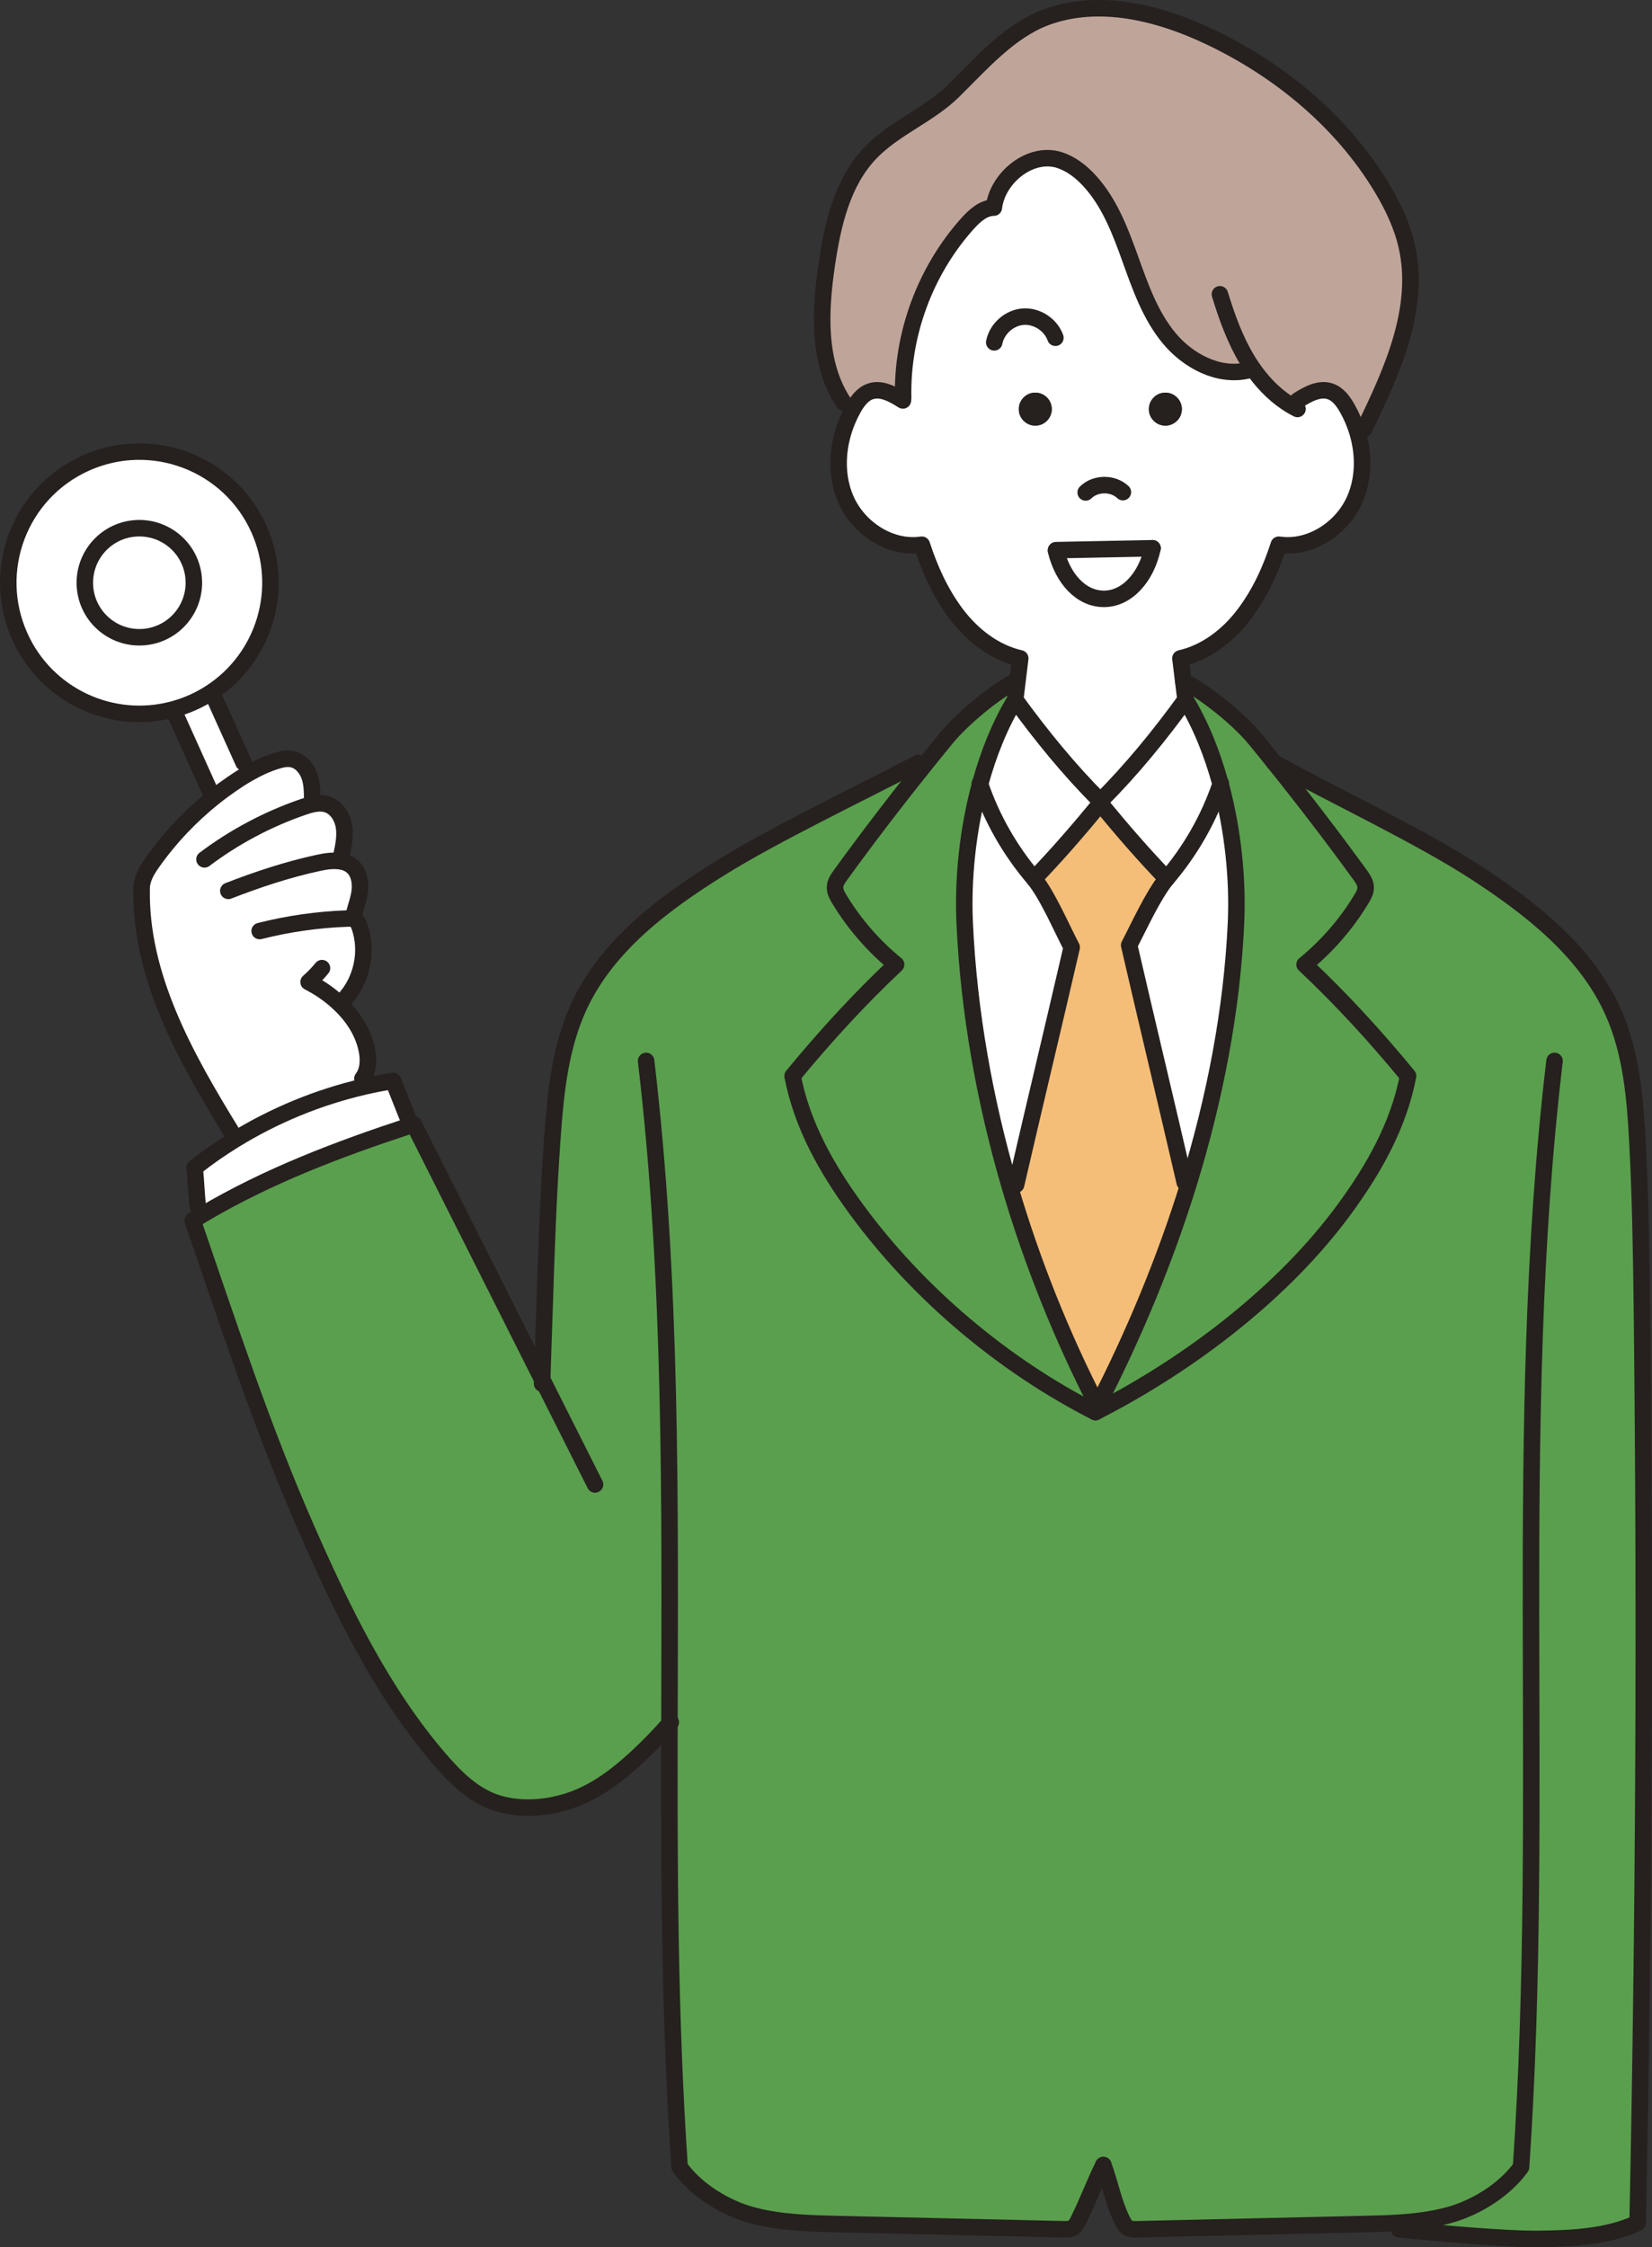 <?xml version="1.0" encoding="UTF-8"?>
<svg xmlns="http://www.w3.org/2000/svg" id="_レイヤー_2" data-name="レイヤー 2" viewBox="0 0 400.71 544.85">
  <rect x="0" y="0" width="400.71" height="544.85" fill="#333333" stroke="none"/>
  <defs>
    <style>
      .cls-1 {
        fill: #5a9f4d;
      }

      .cls-1, .cls-2, .cls-3, .cls-4, .cls-5 {
        stroke-width: 0px;
      }

      .cls-6 {
        fill: none;
        stroke: #26201f;
        stroke-linecap: round;
        stroke-linejoin: round;
        stroke-width: 4px;
      }

      .cls-2 {
        fill: #26201f;
      }

      .cls-3 {
        fill: #f4be78;
      }

      .cls-4 {
        fill: #fff;
      }

      .cls-5 {
        fill: #bfa599;
      }
    </style>
  </defs>
  <g id="_レイヤー_2-2" data-name="レイヤー 2">
    <g>
      <g>
        <path class="cls-1" d="M162.38,417.95c-2.55,2.88-5.23,5.64-8.06,8.26-4.52,4.17-9.52,7.99-15.31,10.1-5.78,2.11-12.62,2.71-18.49.85-5.58-1.77-9.97-6.09-13.79-10.52-14.04-16.28-23.55-35.92-32.22-55.59-10.76-24.39-19.09-49.91-27.77-75.12.81-.5,1.63-.99,2.45-1.48,15.73-9.33,32.94-15.84,50.34-21.55.28-.09.57-.19.85-.28,10.38,20.61,20.75,41.22,31.13,61.83.22-7.68.33-9.45.59-17.65.44-13.95.93-27.9,1.95-41.82.78-10.62,1.95-21.45,6.44-31.1,6.8-14.61,20.4-24.8,34.08-33.32,13.47-8.4,34.14-18.2,48.2-25.59l1.16.93c-6.87,8.56-13.54,17.28-19.98,26.15-.69.95-1.4,1.97-1.41,3.14-.01.99.5,1.92,1.01,2.77,3.65,6.04,8.34,11.45,13.81,15.9-8.94,8.38-17.31,17.56-25.11,27.02,2.29,11.93,8.28,22.51,15.46,32.31,14.92,20.36,35.51,37.75,58,49.19.34-.17.68-.35,1.02-.53,22.17-11.44,44.67-28.61,59.36-48.66,7.18-9.8,13.17-20.38,15.45-32.31-7.79-9.46-16.16-18.64-25.1-27.02,5.47-4.45,10.16-9.86,13.8-15.9.52-.85,1.03-1.78,1.02-2.77-.01-1.17-.73-2.19-1.41-3.14-6.68-9.18-13.59-18.21-20.72-27.07h.01c13.9,7.66,35.52,17.88,48.82,26.55,13.51,8.8,26.89,19.26,33.4,34,4.3,9.74,5.24,20.59,5.81,31.22.74,13.94.95,27.9,1.11,41.85.83,73.45.48,146.92-1.06,220.36-7.27,3.38-15.75,3.77-23.77,3.88-8.45.11-25.71-1.5-34.11-2.33l-.11-1.58c-2.89.19-5.8.25-8.7.32-18.27.42-36.55.84-54.82,1.26-.69.01-1.42.02-2.03-.31-.71-.39-1.12-1.16-1.48-1.89-2.17-4.4-2.76-8.45-4.57-13.37-2.17,4.4-3.86,8.97-6.04,13.37-.36.73-.76,1.5-1.47,1.89-.61.33-1.34.32-2.03.31-18.28-.42-36.55-.84-54.83-1.26-6.9-.16-13.88-.33-20.56-2.08-6.68-1.74-13.85-6.13-17.85-11.75-2.45-35.74-2.56-71.6-2.47-107.47Z"></path>
        <path class="cls-1" d="M296.06,190.11c-2.01-7.4-4.83-14.43-8.51-20.46-.18-1.5-.37-3.03-.56-4.56,5.46,2.82,13.44,9.22,17.34,13.97,1.62,1.96,3.22,3.94,4.8,5.92,7.13,8.86,14.04,17.89,20.72,27.07.68.95,1.4,1.97,1.41,3.14.01.99-.5,1.92-1.02,2.77-3.64,6.04-8.33,11.45-13.8,15.9,8.94,8.38,17.31,17.56,25.1,27.02-2.28,11.93-8.27,22.51-15.45,32.31-14.69,20.05-37.19,37.22-59.36,48.66l-.53-1.02c8.74-16.98,16.34-35.14,22.12-53.84,6.37-20.7,10.51-42.05,11.48-63.15.49-10.62-.71-22.59-3.74-33.73Z"></path>
        <path class="cls-4" d="M218.28,96.64l.79-.15c-.37-15.38,5.33-30.83,15.61-42.28,1.72-1.91,3.82-3.83,6.39-3.87.87-7.33,8.94-13.8,15.95-11.52,2.79.91,5.18,2.77,7.17,4.92,4.89,5.28,7.52,12.21,9.95,18.98s4.85,13.73,9.44,19.27c4.59,5.53,11.91,9.42,18.93,7.86l1.18-.78c2.23,3.28,4.98,6.24,8.25,8.45l2.85-.43c2.39-1.52,5.24-3.11,7.92-2.18,1.86.65,3.12,2.38,4.09,4.1,1,1.76,1.81,3.65,2.41,5.6,1.66,5.43,1.66,11.35-.61,16.52-3.09,7.02-10.82,12.07-18.41,10.94-1.98,6.09-4.53,11.73-8.39,16.85-3.85,5.11-9.23,9.29-15.48,10.71.22,1.79.44,3.63.67,5.46.19,1.53.38,3.06.56,4.56-6.32,8.72-13.06,16.96-20.65,24.58-7.59-7.62-14.33-15.86-20.65-24.58.18-1.49.36-3,.55-4.52.23-1.84.46-3.7.67-5.5-6.24-1.42-11.62-5.6-15.48-10.71-3.85-5.12-6.4-10.76-8.39-16.85-7.58,1.13-15.31-3.92-18.4-10.94s-1.97-15.44,1.79-22.12c.97-1.72,2.23-3.45,4.1-4.1,2.41-.84,4.96.37,7.19,1.73ZM286.67,99.2c0-2.2-1.79-4-4-4s-4,1.8-4,4,1.79,4,4,4,4-1.79,4-4ZM279.56,132.93l-23.42.46v.15c1.67,6.79,6.25,11.66,11.64,11.66s10.24-5.17,11.78-12.27ZM255.12,99.2c0-2.2-1.79-4-4-4s-4,1.8-4,4,1.8,4,4,4,4-1.79,4-4Z"></path>
        <path class="cls-4" d="M296.06,190.11c-2.87,8.44-7.29,16.16-13.08,22.94-5.68-5.88-10.89-11.93-16.08-18.24.08-.11.17-.21.26-.32l-.26-.26c7.59-7.62,14.33-15.86,20.65-24.58,3.68,6.03,6.5,13.06,8.51,20.46Z"></path>
        <path class="cls-4" d="M287.37,286.7c-4.42-19.11-9.06-38.41-13.48-57.53,2.41-4.58,5.8-12.12,9.09-16.12,5.79-6.78,10.21-14.5,13.08-22.94,3.03,11.14,4.23,23.11,3.74,33.73-.97,21.1-5.11,42.45-11.48,63.15l-.95-.29Z"></path>
        <path class="cls-3" d="M287.37,286.7l.95.29c-5.78,18.7-13.38,36.86-22.12,53.84-8.63-16.76-15.84-34.69-21.26-53.13l1.53-.47c4.42-19.12,9.06-38.42,13.48-57.54-2.41-4.58-5.85-12.64-9.13-16.64,5.67-5.88,10.89-11.93,16.08-18.24,5.19,6.31,10.4,12.36,16.08,18.24-3.29,4-6.68,11.54-9.09,16.12,4.42,19.12,9.06,38.42,13.48,57.53Z"></path>
        <path class="cls-2" d="M282.67,95.2c2.21,0,4,1.8,4,4s-1.79,4-4,4-4-1.79-4-4,1.79-4,4-4Z"></path>
        <path class="cls-4" d="M256.14,133.39l23.42-.46c-1.54,7.1-6.23,12.27-11.78,12.27s-9.97-4.87-11.64-11.66v-.15Z"></path>
        <path class="cls-4" d="M266.64,194.49c.09.11.18.21.26.32-5.19,6.31-10.41,12.36-16.08,18.24-5.79-6.78-10.21-14.49-13.09-22.93,2.02-7.4,4.84-14.44,8.52-20.47,6.32,8.72,13.06,16.96,20.65,24.58l-.26.26Z"></path>
        <path class="cls-1" d="M237.73,190.12c-3.03,11.14-4.22,23.1-3.73,33.72.98,21.35,4.81,42.94,10.94,63.86,5.42,18.44,12.63,36.37,21.26,53.13l.53,1.02c-.34.18-.68.36-1.02.53-22.49-11.44-43.08-28.83-58-49.19-7.18-9.8-13.17-20.38-15.46-32.31,7.8-9.46,16.17-18.64,25.11-27.02-5.47-4.45-10.16-9.86-13.81-15.9-.51-.85-1.02-1.78-1.01-2.77.01-1.17.72-2.19,1.41-3.14,6.44-8.87,13.11-17.59,19.98-26.15,1.82-2.29,3.68-4.57,5.54-6.84,3.9-4.75,11.54-11.15,17-13.97l.33.04c-.19,1.52-.37,3.03-.55,4.52-3.68,6.03-6.5,13.07-8.52,20.47Z"></path>
        <path class="cls-4" d="M250.82,213.05c3.28,4,6.72,12.06,9.13,16.64-4.42,19.12-9.06,38.42-13.48,57.54l-1.53.47c-6.13-20.92-9.96-42.51-10.94-63.86-.49-10.62.7-22.58,3.73-33.72,2.88,8.44,7.3,16.15,13.09,22.93Z"></path>
        <path class="cls-2" d="M251.12,95.2c2.21,0,4,1.8,4,4s-1.79,4-4,4-4-1.79-4-4,1.8-4,4-4Z"></path>
        <path class="cls-5" d="M234.68,54.21c-10.28,11.45-15.98,26.9-15.61,42.28l-.79.15c-2.23-1.36-4.78-2.57-7.19-1.73-1.87.65-3.13,2.38-4.1,4.1l-2.4-1.45c-6.33-9.64-5.71-22.16-4.02-33.56,1.44-9.68,3.76-19.8,10.51-26.88,5.8-6.1,14.19-9.16,20.19-15.07,6.68-6.58,13.6-14.57,22.4-17.84,12.91-4.8,27.49-1.14,39.93,4.8,16.86,8.05,31.89,20.46,41.54,36.46,2.67,4.44,4.94,9.18,6.08,14.23,3.41,15.08-3.55,30.36-10.32,44.27l-1.69.64c-.6-1.95-1.41-3.84-2.41-5.6-.97-1.72-2.23-3.45-4.09-4.1-2.68-.93-5.53.66-7.92,2.18l-2.85.43c-3.27-2.21-6.02-5.17-8.25-8.45l-1.18.78c-7.02,1.56-14.34-2.33-18.93-7.86-4.59-5.54-7.01-12.5-9.44-19.27s-5.06-13.7-9.95-18.98c-1.99-2.15-4.38-4.01-7.17-4.92-7.01-2.28-15.08,4.19-15.95,11.52-2.57.04-4.67,1.96-6.39,3.87Z"></path>
        <path class="cls-4" d="M98.88,270.95l.65,1.95c-17.4,5.71-34.61,12.22-50.34,21.55l-1.2-1.99c-.41-3.31-.38-6.02-.8-9.33,3.04-2.4,6.23-4.62,9.52-6.66,9.75-6.02,20.49-10.45,31.66-13.03,2.31-.53,4.64-.99,6.98-1.36,1.11,2.86,2.42,6.02,3.53,8.87Z"></path>
        <path class="cls-4" d="M84.7,222.7c.46,0,.92.05,1.32.27.67.36,1.01,1.13,1.25,1.85,1.99,5.9.52,12.84-3.69,17.43l-1.89.51c.69.61,1.35,1.27,2,1.96,2.59,2.78,4.56,6.2,5.3,9.93.46,2.34.38,4.96-1.08,6.85l.46,1.94c-11.17,2.58-21.91,7.01-31.66,13.03l-.55-1.99c-11.17-18.16-22.28-37.89-21.8-59.2.05-2.34,1.36-4.45,2.72-6.35,4.19-5.9,9.23-11.2,14.9-15.71,1.44-1.14,2.92-2.23,4.44-3.27,1.23-.84,2.49-1.65,3.79-2.39,2.15-1.24,4.4-2.3,6.77-3.05,1.28-.4,2.64-.71,3.94-.43,2,.44,3.48,2.2,4.15,4.13s.66,4.01.65,6.05l.15.72c1.2-.25,2.42-.31,3.57.08,2.24.76,3.64,3.09,4,5.42.36,2.34-.15,4.71-.64,7.01l-.22,1.34c1.13.17,2.17.59,3.02,1.39,1.53,1.45,1.91,3.77,1.66,5.87-.26,2.09-1.06,4.07-1.54,6.12l-1.02.49Z"></path>
        <path class="cls-4" d="M42.15,171.96c-14.83,4.07-30.83-3.16-37.33-17.62-7.22-16.01-.08-34.84,15.93-42.04,16.01-7.2,34.84-.08,42.04,15.93,6.51,14.47,1.32,31.24-11.56,39.64-1.37.91-2.83,1.71-4.37,2.4-1.55.7-3.12,1.26-4.71,1.69ZM35,154.46c7.27-.66,12.63-7.09,11.97-14.37-.66-7.27-7.09-12.63-14.37-11.97-7.27.66-12.63,7.09-11.97,14.37.66,7.27,7.09,12.63,14.37,11.97Z"></path>
        <path class="cls-4" d="M51.73,168.62l7.34,16.28,1.14,2.66c-1.3.74-2.56,1.55-3.79,2.39-1.52,1.04-3,2.13-4.44,3.27l-.95-1.18-8.6-19.09-.28-.99c1.59-.43,3.16-.99,4.71-1.69,1.54-.69,3-1.49,4.37-2.4l.5.75Z"></path>
        <path class="cls-4" d="M46.97,140.09c.66,7.28-4.7,13.71-11.97,14.37-7.28.66-13.71-4.7-14.37-11.97-.66-7.28,4.7-13.71,11.97-14.37,7.28-.66,13.71,4.7,14.37,11.97Z"></path>
      </g>
      <g>
        <path class="cls-6" d="M219.01,97.09c-.24-.15-.48-.3-.73-.45-2.23-1.36-4.78-2.57-7.19-1.73-1.87.65-3.13,2.38-4.1,4.1-3.76,6.68-4.88,15.1-1.79,22.12s10.82,12.07,18.4,10.94c1.99,6.09,4.54,11.73,8.39,16.85,3.86,5.11,9.24,9.29,15.48,10.71-.21,1.8-.44,3.66-.67,5.5-.19,1.52-.37,3.03-.55,4.52,6.32,8.72,13.06,16.96,20.65,24.58l.26.26c-.09.11-.18.21-.26.32-5.19,6.31-10.41,12.36-16.08,18.24-5.79-6.78-10.21-14.49-13.09-22.93l-.06-.18"></path>
        <path class="cls-6" d="M246.25,169.65c-3.68,6.03-6.5,13.07-8.52,20.47-3.03,11.14-4.22,23.1-3.73,33.72.98,21.35,4.81,42.94,10.94,63.86,5.42,18.44,12.63,36.37,21.26,53.13"></path>
        <path class="cls-6" d="M246.47,165.09c-5.46,2.82-13.1,9.22-17,13.97-1.86,2.27-3.72,4.55-5.54,6.84-6.87,8.56-13.54,17.28-19.98,26.15-.69.95-1.4,1.97-1.41,3.14-.01.99.5,1.92,1.01,2.77,3.65,6.04,8.34,11.45,13.81,15.9-8.94,8.38-17.31,17.56-25.11,27.02,2.29,11.93,8.28,22.51,15.46,32.31,14.92,20.36,35.51,37.75,58,49.19"></path>
        <path class="cls-6" d="M222.77,184.97c-14.06,7.39-34.73,17.19-48.2,25.59-13.68,8.52-27.28,18.71-34.08,33.32-4.49,9.65-5.66,20.48-6.44,31.1-1.02,13.92-1.51,27.87-1.95,41.82-.26,8.2-.37,9.97-.59,17.65-.01.33-.02.67-.03,1.02"></path>
        <path class="cls-6" d="M156.72,257.23c6.31,53.29,5.77,107,5.66,160.72-.09,35.87.02,71.73,2.47,107.47,4,5.62,11.17,10.01,17.85,11.75,6.68,1.75,13.66,1.92,20.56,2.08,18.28.42,36.55.84,54.83,1.26.69.01,1.42.02,2.03-.31.71-.39,1.11-1.16,1.47-1.89,2.18-4.4,3.87-8.97,6.04-13.37"></path>
        <path class="cls-6" d="M241.16,83.01c.64-3.29,3.65-5.97,7-6.23,3.34-.25,6.72,1.95,7.84,5.11"></path>
        <path class="cls-6" d="M263.34,119.4c2.36-2.34,6.62-2.38,9.03-.08"></path>
        <path class="cls-6" d="M250.82,213.05c3.28,4,6.72,12.06,9.13,16.64-4.42,19.12-9.06,38.42-13.48,57.54"></path>
        <path class="cls-6" d="M314.79,97.09c2.39-1.52,5.24-3.11,7.92-2.18,1.86.65,3.12,2.38,4.09,4.1,1,1.76,1.81,3.65,2.41,5.6,1.66,5.43,1.66,11.35-.61,16.52-3.09,7.02-10.82,12.07-18.41,10.94-1.98,6.09-4.53,11.73-8.39,16.85-3.85,5.11-9.23,9.29-15.48,10.71.22,1.79.44,3.63.67,5.46.19,1.53.38,3.06.56,4.56-6.32,8.72-13.06,16.96-20.65,24.58l-.26.26c.09.11.18.21.26.32,5.19,6.31,10.4,12.36,16.08,18.24,5.79-6.78,10.21-14.5,13.08-22.94.02-.06.04-.11.06-.17"></path>
        <path class="cls-6" d="M287.55,169.65c3.68,6.03,6.5,13.06,8.51,20.46,3.03,11.14,4.23,23.11,3.74,33.73-.97,21.1-5.11,42.45-11.48,63.15-5.78,18.7-13.38,36.86-22.12,53.84"></path>
        <path class="cls-6" d="M286.99,165.09c5.46,2.82,13.44,9.22,17.34,13.97,1.62,1.96,3.22,3.94,4.8,5.92,7.13,8.86,14.04,17.89,20.72,27.07.68.95,1.4,1.97,1.41,3.14.01.99-.5,1.92-1.02,2.77-3.64,6.04-8.33,11.45-13.8,15.9,8.94,8.38,17.31,17.56,25.1,27.02-2.28,11.93-8.27,22.51-15.45,32.31-14.69,20.05-37.19,37.22-59.36,48.66-.34.18-.68.36-1.02.53"></path>
        <path class="cls-6" d="M309.14,184.97c13.9,7.67,35.52,17.89,48.82,26.56,13.51,8.8,26.89,19.26,33.4,34,4.3,9.74,5.24,20.59,5.81,31.22.74,13.94.95,27.9,1.11,41.85.83,73.45.48,146.92-1.06,220.36-7.27,3.38-15.75,3.77-23.77,3.88-8.45.11-25.71-1.5-34.11-2.33"></path>
        <path class="cls-6" d="M377.07,257.23c-10.52,88.86-2.01,178.92-8.12,268.19-4.01,5.62-11.17,10.01-17.85,11.75-3.88,1.02-7.86,1.5-11.87,1.76-2.89.19-5.8.25-8.7.32-18.27.42-36.55.84-54.82,1.26-.69.01-1.42.02-2.03-.31-.71-.39-1.12-1.16-1.48-1.89-2.17-4.4-2.76-8.45-4.57-13.37"></path>
        <path class="cls-6" d="M295.9,71.35c1.69,5.5,3.64,10.97,6.62,15.9.37.62.76,1.22,1.17,1.82,2.23,3.28,4.98,6.24,8.25,8.45.89.61,1.82,1.16,2.78,1.64"></path>
        <path class="cls-6" d="M282.98,213.05c-3.29,4-6.68,11.54-9.09,16.12,4.42,19.12,9.06,38.42,13.48,57.53"></path>
        <path class="cls-6" d="M219.07,96.49c-.37-15.38,5.33-30.83,15.61-42.28,1.72-1.91,3.82-3.83,6.39-3.87.87-7.33,8.94-13.8,15.95-11.52,2.79.91,5.18,2.77,7.17,4.92,4.89,5.28,7.52,12.21,9.95,18.98s4.85,13.73,9.44,19.27c4.59,5.53,11.91,9.42,18.93,7.86"></path>
        <path class="cls-6" d="M204.59,97.56c-6.33-9.64-5.71-22.16-4.02-33.56,1.44-9.68,3.76-19.8,10.51-26.88,5.8-6.1,14.19-9.16,20.19-15.07,6.68-6.58,13.6-14.57,22.4-17.84,12.91-4.8,27.49-1.14,39.93,4.8,16.86,8.05,31.89,20.46,41.54,36.46,2.67,4.44,4.94,9.18,6.08,14.23,3.41,15.08-3.55,30.36-10.32,44.27"></path>
        <path class="cls-6" d="M144.33,359.92c-4.27-8.49-8.55-16.98-12.82-25.47-10.38-20.61-20.75-41.22-31.13-61.83-.28.09-.57.19-.85.28-17.4,5.71-34.61,12.22-50.34,21.55-.82.49-1.64.98-2.45,1.48,8.68,25.21,17.01,50.73,27.77,75.12,8.67,19.67,18.18,39.31,32.22,55.59,3.82,4.43,8.21,8.75,13.79,10.52,5.87,1.86,12.71,1.26,18.49-.85,5.79-2.11,10.79-5.93,15.31-10.1,2.83-2.62,5.51-5.38,8.06-8.26.11-.12.21-.24.32-.36"></path>
        <path class="cls-6" d="M98.88,270.95c-1.11-2.85-2.42-6.01-3.53-8.87-2.34.37-4.67.83-6.98,1.36-11.17,2.58-21.91,7.01-31.66,13.03-3.29,2.04-6.48,4.26-9.52,6.66.42,3.31.39,6.02.8,9.33"></path>
        <path class="cls-6" d="M75.72,194.26c0-2.04.02-4.12-.65-6.05s-2.15-3.69-4.15-4.13c-1.3-.28-2.66.03-3.94.43-2.37.75-4.62,1.81-6.77,3.05-1.3.74-2.56,1.55-3.79,2.39-1.52,1.04-3,2.13-4.44,3.27-5.67,4.51-10.71,9.81-14.9,15.71-1.36,1.9-2.67,4.01-2.72,6.35-.48,21.31,10.63,41.04,21.8,59.2"></path>
        <path class="cls-6" d="M49.6,208.36c7.24-5.45,15.34-9.75,23.91-12.7.76-.26,1.56-.52,2.36-.68,1.2-.25,2.42-.31,3.57.08,2.24.76,3.64,3.09,4,5.42.36,2.34-.15,4.71-.64,7.01"></path>
        <path class="cls-6" d="M55.38,216c7.13-2.77,14.42-5.19,21.9-6.8,1.71-.37,3.6-.65,5.3-.37,1.13.17,2.17.59,3.02,1.39,1.53,1.45,1.91,3.77,1.66,5.87-.26,2.09-1.06,4.07-1.54,6.12"></path>
        <path class="cls-6" d="M62.98,225.74c6.96-1.76,14.12-2.78,21.3-3.03.14,0,.28-.01.42-.01.46,0,.92.05,1.32.27.67.36,1.01,1.13,1.25,1.85,1.99,5.9.52,12.84-3.69,17.43"></path>
        <path class="cls-6" d="M78.1,234.73c-.99,1.21-2.08,2.34-3.25,3.37,2.54,1.31,4.78,2.82,6.84,4.66.69.61,1.35,1.27,2,1.96,2.59,2.78,4.56,6.2,5.3,9.93.46,2.34.38,4.96-1.08,6.85"></path>
        <path class="cls-6" d="M279.56,132.93c-1.54,7.1-6.23,12.27-11.78,12.27s-9.97-4.87-11.64-11.66"></path>
        <line class="cls-6" x1="256.14" y1="133.39" x2="279.56" y2="132.93"></line>
        <line class="cls-6" x1="51.03" y1="192.04" x2="42.43" y2="172.95"></line>
        <line class="cls-6" x1="51.73" y1="168.62" x2="59.07" y2="184.9"></line>
        <path class="cls-6" d="M42.15,171.96c-14.83,4.07-30.83-3.16-37.33-17.62-7.22-16.01-.08-34.84,15.93-42.04,16.01-7.2,34.84-.08,42.04,15.93,6.51,14.47,1.32,31.24-11.56,39.64-1.37.91-2.83,1.71-4.37,2.4-1.55.7-3.12,1.26-4.71,1.69Z"></path>
        <path class="cls-6" d="M46.97,140.09c.66,7.28-4.7,13.71-11.97,14.37-7.28.66-13.71-4.7-14.37-11.97-.66-7.28,4.7-13.71,11.97-14.37,7.28-.66,13.71,4.7,14.37,11.97Z"></path>
      </g>
    </g>
  </g>
</svg>

